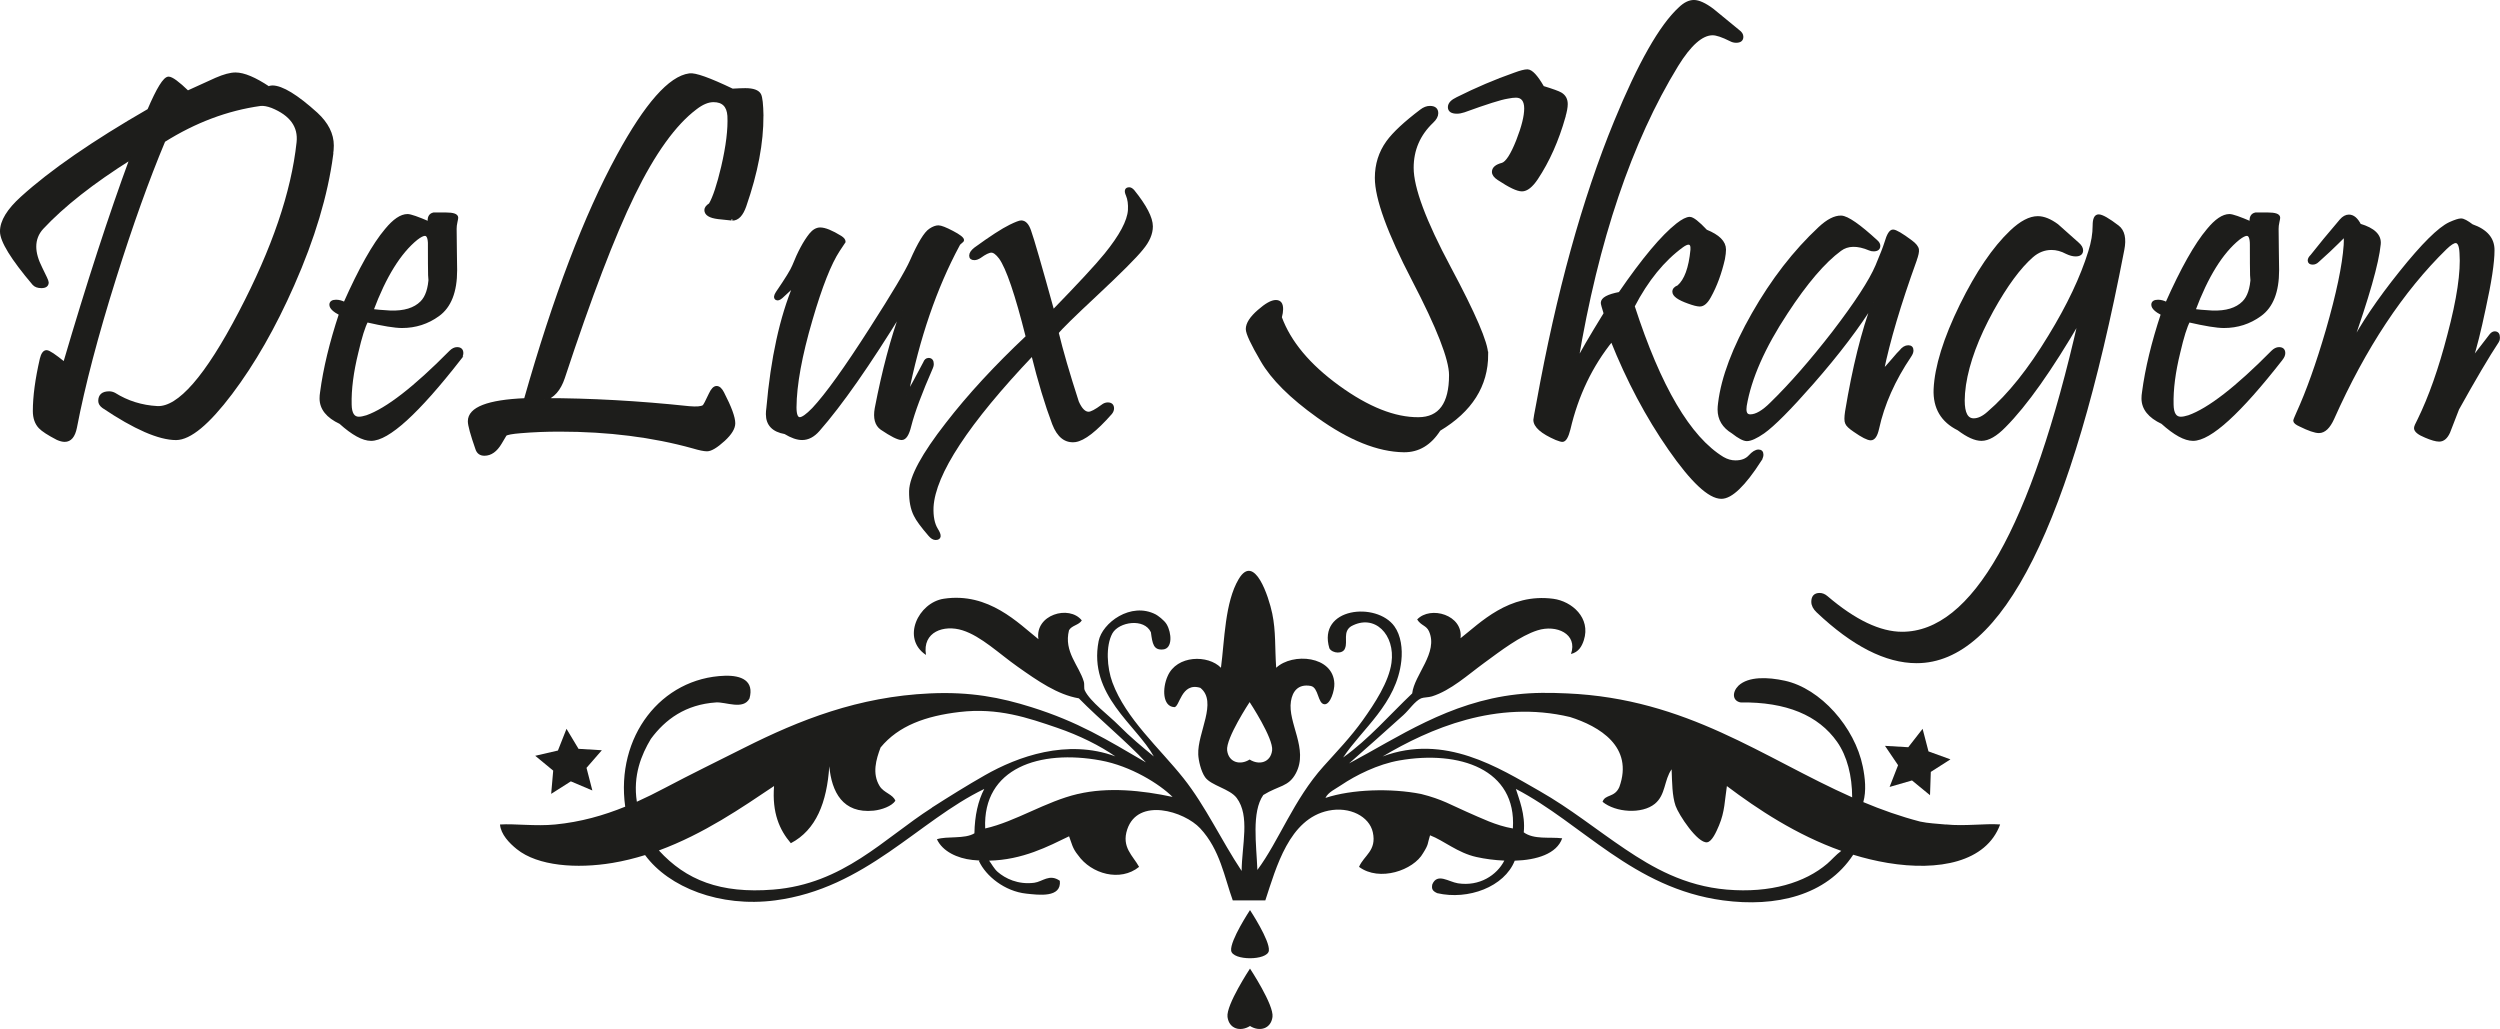 <svg viewBox="0 0 603.44 248.37" xmlns="http://www.w3.org/2000/svg" id="Layer_2"><defs><style>.cls-1{stroke-width:0px;}.cls-1,.cls-2{fill:#1d1d1b;}.cls-2{stroke:#1d1d1b;stroke-width:.65px;}</style></defs><g id="Layer_1-2"><path d="M80.09,37.43c-1.29,9.66-4.41,20.1-9.36,31.3-4.49,10.2-9.49,18.94-14.98,26.21-5.49,7.27-9.9,10.92-13.23,10.96-4.12,0-9.99-2.56-17.6-7.68-.58-.42-.88-.9-.88-1.44,0-1.33.77-2,2.31-2,.41,0,.83.1,1.25.31,3.12,1.96,6.57,3.04,10.36,3.25,5.2.25,11.86-7.39,19.97-22.93,8.03-15.33,12.69-29.01,13.98-41.04.42-3.87-1.66-6.75-6.24-8.62-1.12-.42-2.06-.58-2.81-.5-8.03,1.12-15.79,4.04-23.28,8.74-3.91,9.33-7.86,20.37-11.86,33.11-4.37,13.91-7.53,25.95-9.48,36.11-.42,2.08-1.29,3.12-2.62,3.12-.5,0-1.08-.15-1.75-.44-2.16-1.12-3.58-2.04-4.25-2.75-.91-.96-1.37-2.27-1.37-3.93,0-3.5.56-7.69,1.68-12.56.29-1.2.73-1.81,1.31-1.81.54,0,1.98.96,4.31,2.87,5.66-19.28,11.03-35.8,16.1-49.54-9.28,5.83-16.43,11.46-21.47,16.87-1.17,1.29-1.75,2.79-1.75,4.5,0,1.54.5,3.29,1.5,5.25.99,1.96,1.5,3.08,1.5,3.37,0,.71-.48,1.06-1.44,1.06-.83,0-1.46-.23-1.87-.68C2.93,62.42.32,58.19.32,55.86c0-2.46,1.66-5.18,4.99-8.18,7.03-6.37,17.22-13.41,30.58-21.11,2.21-5.17,3.81-7.75,4.8-7.75.75,0,2.29,1.12,4.62,3.37,2.29-1.04,4.58-2.08,6.86-3.12,1.91-.83,3.47-1.25,4.68-1.25,1.99,0,4.68,1.13,8.05,3.38.17-.17.44-.25.81-.25,2.33,0,5.89,2.17,10.67,6.49,2.58,2.38,3.87,4.94,3.87,7.69,0,.66-.06,1.44-.19,2.31Z" class="cls-2"></path><path d="M110.92,86.66c-10.11,12.95-17.23,19.43-21.35,19.43-1.95,0-4.43-1.36-7.43-4.06-3.12-1.46-4.68-3.41-4.68-5.87,0-.46.04-.94.12-1.44.75-5.7,2.27-12.01,4.56-18.92-1.54-.79-2.31-1.54-2.31-2.25,0-.58.44-.88,1.31-.88.67,0,1.35.19,2.06.56,3.7-8.33,7.03-14.24,9.99-17.74,1.91-2.33,3.64-3.5,5.18-3.5.71,0,2.46.61,5.24,1.81-.21-1.25.15-1.98,1.06-2.19h2.93c1.79,0,2.68.31,2.68.94,0,.12-.06.48-.19,1.06-.13.58-.19,1.12-.19,1.62,0,1.5.02,3.35.06,5.56.04,2.21.06,3.69.06,4.44,0,5.17-1.41,8.77-4.24,10.81-2.58,1.87-5.49,2.81-8.74,2.81-1.71,0-4.54-.46-8.49-1.37-.71,1.29-1.5,3.81-2.37,7.56-1.17,4.75-1.71,8.95-1.62,12.62.04,2.17.73,3.25,2.06,3.25.5,0,1.14-.12,1.93-.37,4.83-1.71,11.55-6.91,20.16-15.62.54-.54,1.08-.81,1.62-.81.79,0,1.19.37,1.19,1.12,0,.46-.21.94-.63,1.44ZM103.62,59.05c0-1.62-.35-2.44-1.06-2.44-.46,0-1.12.33-2,1-4.08,3.29-7.66,9.06-10.74,17.3.83.12,2.29.25,4.37.37,3.37.12,5.89-.64,7.55-2.31,1.25-1.25,1.93-3.31,2.06-6.18-.12,2.12-.19-.46-.19-7.75Z" class="cls-2"></path><path d="M183.95,27.94c.04,6.46-1.33,13.7-4.12,21.74-.75,2.17-1.77,3.25-3.06,3.25.08,0-1.06-.12-3.44-.37-2-.25-2.99-.87-2.99-1.87,0-.46.35-.91,1.06-1.37.96-1.63,1.96-4.65,3-9.06,1.16-4.99,1.66-9.1,1.5-12.31-.17-2.41-1.39-3.62-3.68-3.62-1.29,0-2.71.58-4.24,1.75-5.12,3.83-10.15,10.83-15.1,20.99-4.79,9.83-10.41,24.53-16.86,44.1-.96,2.87-2.5,4.62-4.62,5.25,10.99,0,22.61.64,34.89,1.94,1.87.17,3.06.06,3.56-.31.21-.17.73-1.15,1.56-2.94.5-1.08,1.02-1.62,1.56-1.62s1.04.46,1.5,1.37c1.79,3.46,2.68,5.89,2.68,7.31,0,1.17-.81,2.5-2.43,4-1.79,1.63-3.14,2.44-4.06,2.44-.71,0-1.83-.23-3.37-.69-9.74-2.71-20.47-4.06-32.2-4.06-3.2,0-6.34.12-9.42.38-2.08.17-3.31.39-3.68.69l-1.19,2c-1.08,1.83-2.37,2.75-3.87,2.75-.96,0-1.58-.46-1.87-1.38-1.21-3.46-1.81-5.66-1.81-6.62,0-3.12,4.52-4.87,13.54-5.25,7.03-24.78,14.5-44.42,22.41-58.91,6.74-12.37,12.48-18.87,17.22-19.49,1.33-.21,4.78,1.02,10.36,3.69,1.37-.08,2.41-.12,3.12-.12,1.87,0,3.04.42,3.49,1.25.34.66.52,2.37.57,5.12Z" class="cls-2"></path><path d="M231.32,59.17c-5.53,10.29-9.67,22.37-12.42,36.23,1.16-2.04,2.58-4.64,4.24-7.81.21-.58.54-.87,1-.87.62,0,.93.39.93,1.18,0,.25-.06.52-.19.82-2.66,6.08-4.41,10.77-5.24,14.05-.5,2.08-1.16,3.12-2,3.12s-2.46-.81-4.87-2.44c-1.29-.91-1.72-2.54-1.31-4.87,1.75-9.08,3.84-16.97,6.3-23.67-8.03,13.08-14.77,22.72-20.22,28.92-1.21,1.38-2.52,2.06-3.93,2.06-1.16,0-2.53-.47-4.12-1.43-2.87-.5-4.3-2-4.3-4.5,0-.46.04-.96.12-1.5,1.04-11.91,3.2-21.8,6.49-29.67-.71.67-1.77,1.64-3.18,2.93-.54.46-.96.58-1.25.38-.33-.25-.27-.73.19-1.44,2.25-3.29,3.58-5.45,3.99-6.5,1.29-3.25,2.64-5.77,4.06-7.56.75-.92,1.54-1.37,2.37-1.37,1.12,0,2.77.67,4.93,2,.58.37.87.75.87,1.12l-1.37,2.06c-2.08,3.16-4.28,8.74-6.61,16.74-2.54,8.66-3.83,15.72-3.87,21.18,0,1.79.37,2.69,1.12,2.69.67,0,1.75-.77,3.25-2.31,3.2-3.41,7.84-9.87,13.91-19.37,5.37-8.37,8.62-13.82,9.74-16.37,1.87-4.25,3.39-6.74,4.56-7.5.75-.5,1.41-.75,2-.75s1.71.44,3.37,1.31c1.67.87,2.49,1.52,2.49,1.93,0,.12-.15.29-.43.5-.29.21-.5.43-.62.69Z" class="cls-2"></path><path d="M275.63,60.05c-1.58,1.96-5.24,5.62-10.98,10.99-5.54,5.17-8.68,8.25-9.43,9.25,1.04,4.33,2.66,9.91,4.87,16.74.79,1.79,1.68,2.68,2.68,2.68.62,0,1.73-.58,3.31-1.75.42-.33.85-.5,1.31-.5.79,0,1.19.38,1.19,1.12,0,.38-.15.75-.44,1.13-3.66,4.16-6.53,6.39-8.61,6.68-2.33.29-4.08-1.08-5.25-4.12-1.75-4.63-3.43-10.2-5.05-16.74-15.69,16.53-23.76,28.82-24.22,36.86-.09,2.29.27,4.08,1.06,5.38.96,1.5.87,2.25-.25,2.25-.46,0-.94-.29-1.44-.88-1.83-2.12-2.99-3.7-3.49-4.75-.79-1.54-1.17-3.5-1.13-5.87.08-3.42,3.02-8.83,8.8-16.24,5.28-6.83,11.74-13.83,19.35-20.99-2.58-10.29-4.75-16.64-6.49-19.06-.79-1.04-1.5-1.57-2.12-1.57s-1.54.44-2.74,1.31c-.5.33-.96.5-1.37.5-.62,0-.93-.25-.93-.75,0-.54.37-1.1,1.12-1.69,3.78-2.75,6.61-4.58,8.49-5.5,1.37-.67,2.25-1,2.62-1,.88,0,1.56.73,2.06,2.18.71,1.96,2.58,8.43,5.62,19.43,6.28-6.46,10.51-11.02,12.67-13.68,3.66-4.5,5.57-8.08,5.74-10.75.08-1.42-.08-2.62-.5-3.62-.46-1.04-.29-1.56.5-1.56.29,0,.6.19.94.56,2.95,3.66,4.43,6.52,4.43,8.56,0,1.75-.77,3.54-2.31,5.38Z" class="cls-2"></path><path d="M358.89,85.54c0,7.54-3.83,13.6-11.48,18.18-2.21,3.46-5.06,5.16-8.55,5.12-6.2-.08-13.11-2.85-20.72-8.31-6.53-4.66-11.05-9.16-13.55-13.49-2.37-4.04-3.56-6.58-3.56-7.62,0-1.29.94-2.75,2.81-4.37,1.75-1.54,3.12-2.31,4.12-2.31s1.43.63,1.43,1.87c0,.54-.1,1.21-.31,2,2.2,6,6.87,11.58,13.98,16.74,7.12,5.16,13.57,7.73,19.35,7.68,5.12-.04,7.68-3.54,7.68-10.49,0-3.83-2.99-11.49-8.96-22.96-5.97-11.47-8.95-19.69-8.95-24.64,0-3.25.91-6.14,2.74-8.68,1.54-2.12,4.25-4.64,8.11-7.56.71-.54,1.41-.81,2.12-.81,1.12,0,1.69.48,1.69,1.44,0,.67-.38,1.36-1.13,2.06-3.2,3.04-4.81,6.75-4.81,11.12,0,4.87,3,12.91,8.99,24.11,5.99,11.2,8.99,18.18,8.99,20.93ZM377.55,28.19c-1.62,5.71-3.83,10.67-6.62,14.87-1.25,1.87-2.44,2.81-3.56,2.81s-2.97-.9-5.68-2.69c-.83-.54-1.25-1.1-1.25-1.69,0-.87.73-1.5,2.18-1.87,1.08-.33,2.31-2.23,3.68-5.69,1.29-3.29,1.93-5.87,1.93-7.75s-.77-2.93-2.31-2.93c-.54,0-1.23.08-2.06.25-1.62.25-5.12,1.36-10.49,3.31-.63.21-1.19.31-1.69.31-1.25,0-1.87-.42-1.87-1.25s.65-1.5,1.94-2.12c4.66-2.33,9.26-4.29,13.8-5.88,1.45-.54,2.49-.81,3.12-.81.96,0,2.2,1.33,3.74,4,2.33.71,3.76,1.23,4.31,1.56.91.54,1.37,1.37,1.37,2.5,0,.79-.19,1.81-.56,3.06Z" class="cls-2"></path><path d="M424.86,111.08c-3.87,6-6.99,9-9.36,9-2.91,0-7.08-3.9-12.51-11.71-5.43-7.81-10.08-16.57-13.95-26.27-4.95,6.12-8.39,13.29-10.3,21.49-.46,1.83-1,2.75-1.62,2.75-.25,0-.75-.15-1.5-.44-3.45-1.5-5.18-3.02-5.18-4.56,0-.21.25-1.6.75-4.19,4.78-26.44,11.02-49.04,18.72-67.78,5.74-13.99,10.92-23.12,15.54-27.36,1.17-1.13,2.31-1.69,3.43-1.69s2.66.69,4.49,2.06c2.08,1.71,4.16,3.41,6.24,5.12.58.42.87.87.87,1.38,0,.75-.47,1.12-1.43,1.12-.46,0-.92-.12-1.37-.37-1.91-.96-3.35-1.44-4.3-1.44-2.62,0-5.49,2.54-8.62,7.62-11.19,18.29-19.25,42.13-24.15,71.53,1-2.04,3.26-5.93,6.8-11.68-.46-1.46-.69-2.31-.69-2.56,0-1,1.41-1.77,4.24-2.31,5.66-8.25,10.3-13.78,13.92-16.62,1.29-1,2.29-1.5,2.99-1.5s2.02,1.02,3.93,3.06c3,1.21,4.49,2.71,4.49,4.5,0,.58-.08,1.33-.25,2.25-.79,3.46-1.91,6.5-3.37,9.12-.75,1.37-1.54,2.06-2.37,2.06-.59,0-1.5-.23-2.75-.69-2.37-.84-3.56-1.69-3.56-2.56,0-.54.37-.96,1.12-1.25,1.75-1.5,2.83-4.45,3.25-8.87.08-1.04-.19-1.56-.81-1.56-.37,0-.87.23-1.5.68-4.58,3.34-8.51,8.17-11.8,14.5,6.33,19.54,13.52,31.76,21.59,36.67,1,.58,2.02.87,3.06.87,1.5,0,2.64-.43,3.44-1.31.79-.87,1.5-1.31,2.12-1.31.58,0,.87.31.87.94,0,.37-.17.81-.5,1.31Z" class="cls-2"></path><path d="M462.31,62.86c-3.83,10.62-6.47,19.53-7.93,26.74.62-.58,1.44-1.48,2.46-2.69,1.02-1.21,1.65-1.91,1.9-2.12.58-.75,1.21-1.13,1.87-1.13.63,0,.93.31.93.94,0,.38-.16.81-.5,1.31-3.91,5.79-6.51,11.64-7.8,17.55-.37,1.67-.93,2.5-1.69,2.5-.71,0-2.02-.67-3.93-2-1.12-.75-1.77-1.37-1.94-1.87-.21-.46-.21-1.37,0-2.75,1.75-10.58,3.93-19.37,6.55-26.36-3.62,5.87-8.55,12.37-14.79,19.49-5.45,6.21-9.38,10.16-11.8,11.87-1.75,1.21-3.08,1.81-3.99,1.81-.75,0-1.89-.6-3.43-1.81-2.21-1.33-3.31-3.17-3.31-5.5,0-.46.04-.98.12-1.56.75-6.16,3.46-13.34,8.12-21.52,4.66-8.18,10.01-15.09,16.04-20.71,1.96-1.83,3.7-2.73,5.24-2.69,1.5.08,4.35,2.06,8.55,5.93.37.33.56.69.56,1.06,0,.67-.44,1-1.31,1-.33,0-.64-.06-.93-.19-2.96-1.25-5.33-1.2-7.11.13-3.91,2.87-8.24,7.93-12.98,15.18-5.49,8.33-8.8,15.83-9.92,22.49-.04.29-.06.56-.06.82,0,1.04.42,1.56,1.25,1.56,1.41,0,3.1-.98,5.06-2.94,4.66-4.54,9.65-10.25,14.98-17.12,5.45-7.12,8.95-12.49,10.49-16.12,1.12-2.66,1.85-4.54,2.18-5.62.54-1.88,1.12-2.81,1.74-2.81s2.08.85,4.37,2.56c.96.71,1.47,1.36,1.56,1.94.08.5-.1,1.37-.56,2.62Z" class="cls-2"></path><path d="M512.43,60.3c-12.77,66.34-29.38,99.49-49.81,99.45-7.36,0-15.33-4.06-23.91-12.18-.79-.75-1.18-1.52-1.18-2.31,0-1.21.56-1.81,1.69-1.81.58,0,1.14.23,1.68.69,6.78,5.79,12.86,8.68,18.22,8.68,17.14,0,31.44-25.2,42.88-75.59-6.95,11.95-13.01,20.51-18.16,25.67-2.08,2.13-3.93,3.19-5.56,3.19-1.5,0-3.35-.83-5.56-2.5-3.95-1.96-5.84-5.16-5.67-9.62.25-5.45,2.35-12.22,6.3-20.3,3.87-7.87,7.9-13.81,12.1-17.8,2.37-2.25,4.51-3.37,6.43-3.37,1.42,0,2.98.63,4.68,1.88.25.21,1.91,1.69,4.99,4.44.62.54.94,1.08.94,1.62,0,.75-.5,1.13-1.5,1.13-.62,0-1.33-.19-2.12-.56-1.25-.67-2.47-1-3.68-1-1.75,0-3.33.63-4.74,1.87-3.04,2.67-6.22,7-9.55,12.99-3.62,6.58-5.85,12.58-6.68,17.99-.21,1.46-.31,2.73-.31,3.81,0,3.09.83,4.63,2.5,4.63,1.12,0,2.31-.56,3.56-1.69,4.95-4.25,9.86-10.39,14.73-18.43,4.54-7.41,7.76-14.22,9.68-20.43.71-2.21,1.06-4.31,1.06-6.31,0-1.58.37-2.37,1.12-2.37.79,0,2.33.87,4.62,2.62,1.37,1.04,1.79,2.92,1.25,5.62Z" class="cls-2"></path><path d="M550.69,86.66c-10.11,12.95-17.22,19.43-21.35,19.43-1.96,0-4.43-1.36-7.43-4.06-3.12-1.46-4.68-3.41-4.68-5.87,0-.46.04-.94.12-1.44.75-5.7,2.27-12.01,4.56-18.92-1.54-.79-2.31-1.54-2.31-2.25,0-.58.44-.88,1.31-.88.66,0,1.35.19,2.06.56,3.7-8.33,7.03-14.24,9.99-17.74,1.91-2.33,3.64-3.5,5.18-3.5.71,0,2.45.61,5.24,1.81-.21-1.25.14-1.98,1.06-2.19h2.93c1.79,0,2.69.31,2.69.94,0,.12-.06.48-.19,1.06-.13.58-.19,1.12-.19,1.62,0,1.5.02,3.35.06,5.56.04,2.21.06,3.69.06,4.44,0,5.17-1.41,8.77-4.25,10.81-2.58,1.87-5.49,2.81-8.74,2.81-1.71,0-4.53-.46-8.49-1.37-.71,1.29-1.5,3.81-2.37,7.56-1.17,4.75-1.71,8.95-1.62,12.62.04,2.17.72,3.25,2.06,3.25.5,0,1.14-.12,1.93-.37,4.83-1.71,11.55-6.91,20.16-15.62.54-.54,1.08-.81,1.62-.81.79,0,1.19.37,1.19,1.12,0,.46-.21.94-.62,1.44ZM543.39,59.05c0-1.62-.35-2.44-1.06-2.44-.46,0-1.12.33-1.99,1-4.08,3.29-7.66,9.06-10.74,17.3.83.12,2.29.25,4.37.37,3.37.12,5.89-.64,7.55-2.31,1.25-1.25,1.94-3.31,2.06-6.18-.12,2.12-.19-.46-.19-7.75Z" class="cls-2"></path><path d="M602.99,82.22c-2.5,3.79-5.74,9.29-9.74,16.49-.75,1.88-1.48,3.75-2.18,5.62-.59,1.29-1.35,1.94-2.31,1.94-.75,0-1.85-.31-3.31-.94-1.62-.66-2.44-1.33-2.44-2,0-.29.27-.94.81-1.94,2.7-5.5,5.12-12.35,7.24-20.55,2.29-8.62,3.26-15.2,2.93-19.74-.08-1.83-.5-2.75-1.25-2.75-.54,0-1.35.52-2.43,1.56-10.49,10.25-19.56,23.95-27.21,41.11-.96,2.12-2.08,3.19-3.37,3.19-.92,0-2.44-.52-4.56-1.57-.83-.37-1.27-.73-1.31-1.06,0-.17.23-.75.68-1.75,2.42-5.29,4.81-11.99,7.18-20.11,2.54-8.79,3.97-15.64,4.31-20.55.08-1.5.04-2.25-.12-2.25-.04,0-.62.56-1.75,1.69-1.12,1.13-2.68,2.58-4.68,4.37-.38.38-.79.57-1.25.57-.58,0-.88-.23-.88-.69,0-.33.21-.71.63-1.12,1.79-2.29,4.14-5.14,7.05-8.56.62-.71,1.27-1.06,1.94-1.06,1,0,1.87.73,2.62,2.19,3.37,1,4.95,2.54,4.74,4.62-.45,4.59-2.81,12.85-7.05,24.8,2.79-5.37,6.84-11.38,12.17-18.02,5.32-6.64,9.28-10.57,11.86-11.78,1.29-.58,2.2-.88,2.74-.88s1.41.46,2.62,1.38c3.46,1.21,5.16,3.21,5.12,6,0,2.92-.71,7.6-2.13,14.06-1.12,5.33-2.16,9.47-3.12,12.43,1.21-1.54,2.75-3.54,4.62-6,.33-.42.67-.62,1-.62.63,0,.94.39.94,1.18,0,.25-.04.5-.12.75Z" class="cls-2"></path><path d="M469.67,199.02c-2.18-.22-4.21-.28-6.19-.71-4.8-1.25-9.34-2.86-13.72-4.7.76-2.74.43-5.85-.13-8.59-1.93-9.5-10.19-18.83-18.81-20.71-4.12-.9-8.77-1.07-11.19,1.19-1.56,1.55-1.51,3.64.48,4.05,11.08-.15,18.83,3.12,23.33,9.52,2.42,3.45,3.62,8.22,3.63,13.39-21.5-9.54-39.81-23.82-68.82-25.09-4.21-.19-8.09-.22-12.14.24-16.47,1.85-28.64,10.38-40.47,16.66,3.96-3.46,8.91-7.89,13.1-11.66,1.44-1.3,2.76-3.37,4.28-4.05.57-.25,1.79-.21,2.62-.47,4.61-1.46,8.64-5.19,12.62-8.09,4.07-2.98,8.69-6.53,12.85-7.85,4.56-1.46,9.77.84,8.09,5.71,1.89-.47,2.64-1.92,3.1-3.33,1.74-5.38-2.88-9.4-7.38-10-10.74-1.42-17.67,5.86-22.38,9.52.69-5.59-7.23-7.93-10.47-4.53.93,1.51,2.21,1.42,2.85,2.85,2.32,5.17-3.54,10.46-4.05,15-5.49,5.22-10.43,11-16.67,15.47,4.54-6.89,12.92-12.98,14.05-23.33.32-2.91-.09-6.13-1.67-8.33-4.31-6-18.64-4.56-15.7,5.3.72,1.29,3.36,1.47,3.8-.06.64-1.58-.58-3.92,1.43-5.24,5.69-3.16,10.71,2.02,9.76,8.81-.64,4.63-4.06,9.82-6.9,13.81-2.97,4.16-6.28,7.57-9.52,11.19-7.19,8-10.77,18.05-15.95,24.99-.23-6.12-1.43-13.99,1.43-18.09,3.8-2.35,6.09-1.92,7.86-5.24,3.12-5.86-2.02-12.17-1.19-17.38.37-2.35,1.71-4.26,4.79-3.7,1.93.38,1.64,4.3,3.31,4.42,1.44.09,2.45-3.38,2.38-5-.26-6.75-10.11-7.49-14.04-3.81-.34-4.94-.05-8.75-.95-13.09-.83-4-4.29-14.7-8.09-8.33-3.35,5.6-3.41,14.79-4.29,21.42-3.09-3.18-10.66-3.09-12.87,2.02-1.33,2.97-1.22,7.31,1.57,7.48,1.33.17,1.64-6.12,6.33-4.65,4.23,3.38-.75,10.84-.51,16.1.06,1.39.63,4.03,1.66,5.48,1.46,2.03,5.95,2.77,7.62,5,3.25,4.34,1.25,11.34,1.19,17.61-4.92-7.39-8.69-15.64-14.04-22.38-5.78-7.27-13.89-14.34-17.14-23.09-1.33-3.57-1.68-8.87,0-11.9,1.61-2.78,7.68-3.7,9.28-.24.37,2.79.63,4.38,2.95,4.15,2.32-.23,2.07-3.98.86-6.06-.6-1.03-2.22-2.17-2.62-2.38-6.03-3.14-12.95,2.03-13.81,6.43-2.52,13,9.09,20.2,13.33,27.85-2.7-2.24-5.66-4.66-8.57-7.61-2.2-2.24-6.83-5.64-8.1-8.34-.27-.58-.02-1.4-.24-2.14-1.13-3.86-4.88-7.19-3.57-12.38.64-1.18,2.41-1.24,3.09-2.38-3.07-3.83-11.38-1.35-10.47,4.53-4.78-3.78-11.99-11.4-22.85-9.76-6.12.92-10.32,9.57-4.29,13.57-.93-5.62,4.36-7.36,8.81-5.95,4.53,1.43,8.85,5.65,13.33,8.8,4.8,3.39,9.59,6.74,14.76,7.62,5.15,5.25,11.58,10.48,16.19,15.47-9.59-5.6-16.37-9.79-27.61-13.33-7.46-2.35-14.73-3.78-24.52-3.33-17.31.78-31.52,6.44-44.76,13.09-6.34,3.19-12.92,6.4-19.28,9.76-2.21,1.17-4.44,2.28-6.71,3.3-.98-6.37,1.1-11.35,3.38-15.16,3.47-4.72,8.39-8.32,15.72-8.81,2.37-.16,6.61,1.89,8.09-.96,1.18-4.28-1.95-5.6-5.95-5.48-15.38.5-26.4,14.71-24.05,31.6-5.24,2.13-10.76,3.7-16.89,4.3-4.75.47-9.75-.23-13.33,0,.19,2.37,2.24,4.5,4.05,5.95,5.09,4.11,14.53,4.76,23.09,3.33,2.71-.45,5.34-1.11,7.89-1.9,0,0,0,0-.01.01,5.73,7.79,18.05,12.68,31.4,10.93,21.81-2.86,34.58-19.25,50.47-26.9-1.5,2.86-2.3,6.43-2.38,10.71-2.35,1.44-6.6.62-9.05,1.43,1.36,2.95,4.94,4.61,8.57,5,.58.06,1.15.1,1.72.14-.05.05-.09.08-.14.13,1.65,3.6,6.2,7.31,11.43,7.86,2.94.31,8.53,1.09,8.09-3.1-2.52-1.77-4.16.22-6.19.48-3.93.5-7-1.05-8.81-2.62-.89-.77-1.47-1.96-2.07-2.72,8.09-.17,14.31-3.47,19.3-5.88.62,1.6.78,2.87,2.14,4.52,3.21,4.6,10.25,6.54,14.76,2.86-1.48-2.71-4.3-4.73-2.86-9.05,2.6-7.76,13.73-4.41,17.62-.24,4.79,5.15,5.84,11.83,7.85,17.38h7.86c2.65-8.03,5.76-19.7,15.24-21.66,5.12-1.06,9.88,1.39,10.71,5.24.96,4.45-2.13,5.53-3.33,8.33,4.92,3.67,13.15.82,15.47-3.33,1.43-2.28.98-2.13,1.67-4.29,3.31,1.26,6.66,4.24,11.19,5.24,2.1.47,4.42.77,6.74.87,0,0,0,0,0,0-1.81,3.54-6.01,6.27-11.19,5.48-2.25-.35-4.98-2.58-6.19.24-.22,1.08,0,1.61,1.19,2.14,7.47,1.73,16.21-1.53,18.7-7.84,5.32-.16,10.14-1.66,11.46-5.41-3.13-.36-6.8.36-9.28-1.43.43-4.4-1.16-8.04-1.9-10.48,15.97,8.3,28.31,23.98,49.99,26.9,12.73,1.71,24.96-1.13,31.43-11.02,2.7.83,5.47,1.5,8.33,1.98,12.26,2.03,23.78-.15,27.14-9.29-3.68-.27-8.48.47-13.1,0ZM224.94,194.97c-11.67,7.47-21.36,18.41-38.33,19.76-12.72,1.01-21.03-2.29-27.57-9.45,10.83-3.98,20.09-10.38,27.8-15.55-.51,6.46,1.31,10.59,4.05,13.8,6.1-3.19,8.71-9.86,9.28-18.57.58,6.18,3.23,11.47,10.71,10.71,1.93-.2,4.37-1.07,5.24-2.38-.58-1.59-2.78-1.88-3.81-3.57-1.83-3.01-.86-6.36.24-9.29,4.33-5.28,10.96-7.62,19.05-8.57,9.31-1.1,16.53,1.4,23.57,3.81,5.43,1.86,10.42,4.37,14.04,6.9-11.66-4.3-23.6.07-31.42,4.52-4.43,2.52-8.71,5.2-12.86,7.85ZM260.17,191.64c-7.84,1.84-14.99,6.66-22.37,8.33-.65-14.63,13.2-19.12,27.85-16.42,7.31,1.34,14.24,5.69,17.38,8.81-7.39-1.6-15.63-2.42-22.86-.71ZM296.2,181.14c-.37-2.89,5.43-11.67,5.43-11.67,0,0,5.8,8.79,5.43,11.67-.38,2.92-3.14,3.64-5.43,2.19-2.29,1.45-5.05.72-5.43-2.19ZM365.16,199.97c-4.12-.71-7.63-2.5-11.19-4.04-3.53-1.53-5.87-3.02-10.95-4.28-7.24-1.44-16.75-1.16-23.09.95.65-1.39,2.37-2.12,3.81-3.1,3.48-2.35,8.84-5.05,14.05-5.95,14.48-2.52,28.33,2.11,27.38,16.42ZM441.06,208.47c-5.36,4.57-13.68,7.15-24.24,6.26-10.25-.87-17.98-5.37-24.52-9.76-7.15-4.8-13.17-9.75-20.71-14.05-9.78-5.57-22.84-13.94-37.85-8.33,11.31-6.7,27.45-13.75,45.23-9.52,7.06,2.23,15.42,7.15,11.9,16.9-1.17,2.64-3.41,1.67-4.05,3.57,3.15,2.59,9.52,3.02,12.62.48,2.65-2.17,2.2-5.72,4.05-8.33.12,3.21.12,6.39.95,8.81.75,2.16,5.32,9.11,7.62,8.81,1.18-.16,2.22-2.54,2.86-4.05,1.43-3.38,1.38-6.13,1.91-9.52,7.39,5.57,16.78,11.8,27.61,15.64-1.26.91-2.39,2.25-3.38,3.09Z" class="cls-1"></path><path d="M296.29,245.46c.38,2.92,3.14,3.64,5.43,2.19,2.28,1.45,5.05.72,5.43-2.19.37-2.89-5.43-11.67-5.43-11.67,0,0-5.8,8.78-5.43,11.67Z" class="cls-1"></path><path d="M306.27,229.46c.31-2.42-4.55-9.79-4.55-9.79,0,0-4.86,7.37-4.55,9.79.32,2.45,8.79,2.45,9.11,0Z" class="cls-1"></path><polygon points="133.04 191.62 137.79 188.6 142.98 190.8 141.57 185.34 145.27 181.09 139.64 180.75 136.74 175.92 134.67 181.16 129.19 182.43 133.53 186.01 133.04 191.62" class="cls-1"></polygon><polygon points="456.1 189.95 461.51 188.38 465.86 191.95 466.05 186.32 470.79 183.29 465.49 181.37 464.07 175.92 460.61 180.36 454.99 180.03 458.15 184.7 456.1 189.95" class="cls-1"></polygon></g></svg>